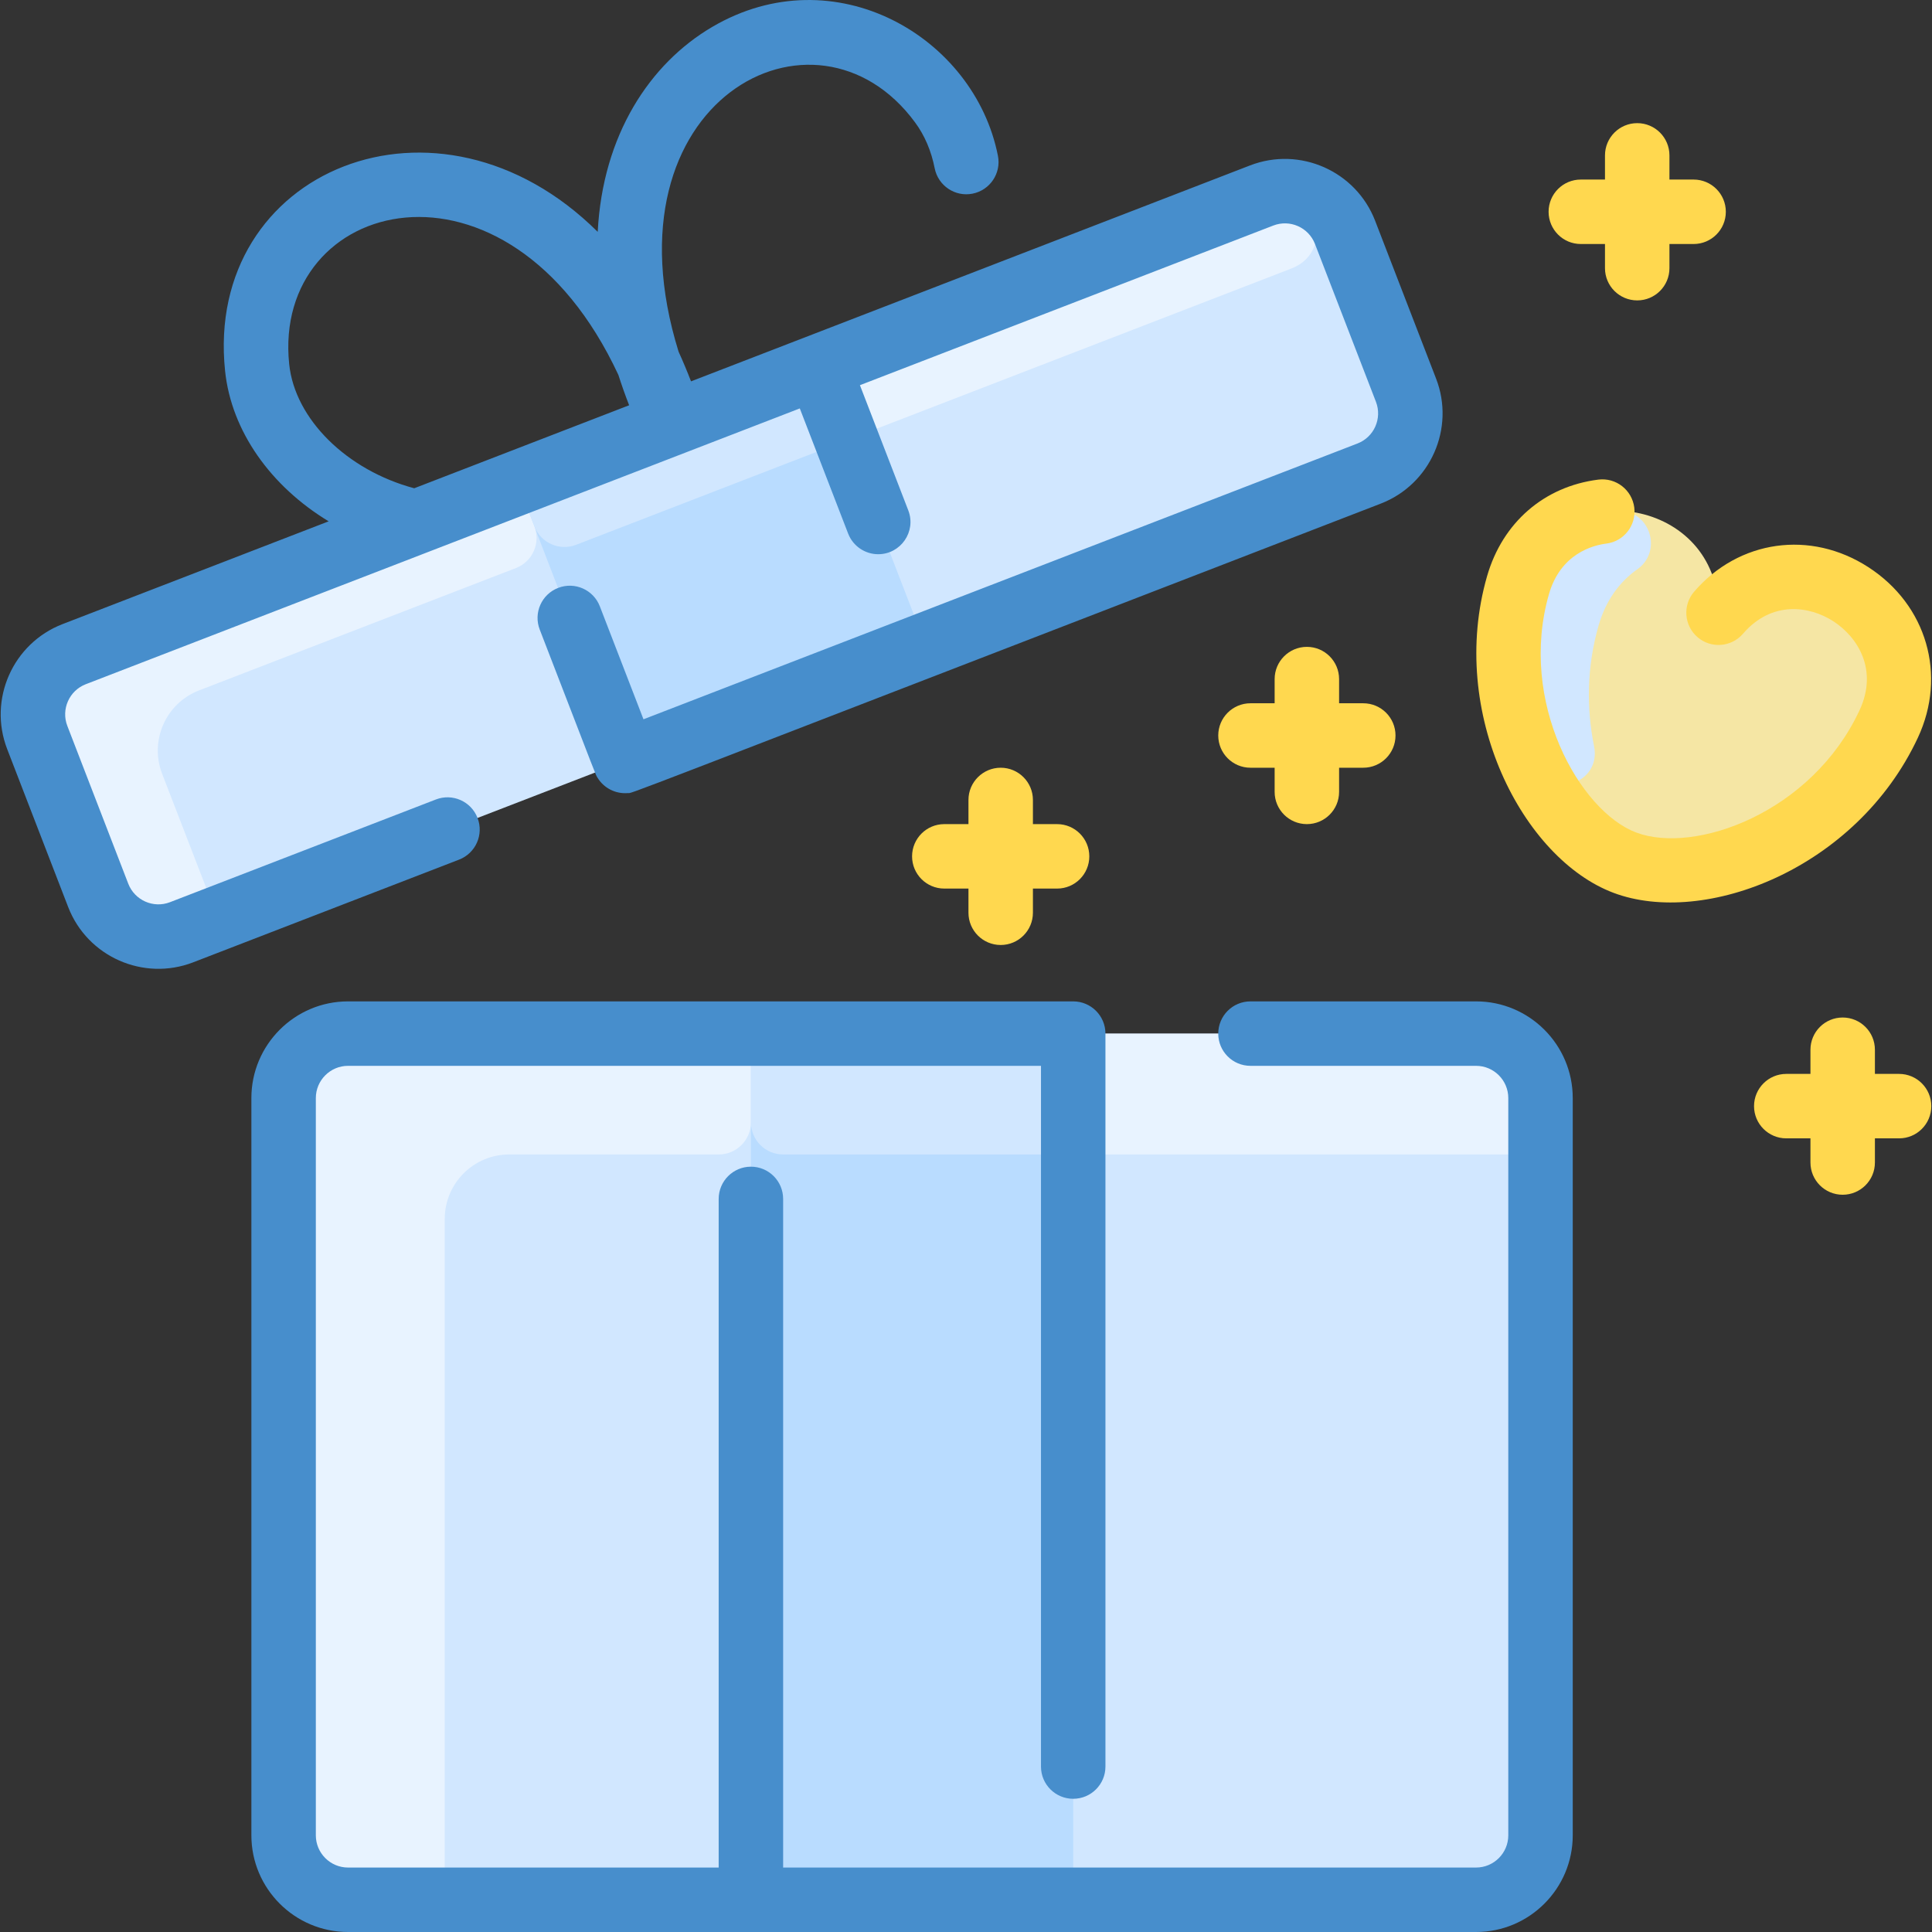 <svg width="80" height="80" viewBox="0 0 80 80" fill="none" xmlns="http://www.w3.org/2000/svg">
<rect x="0" y="0" width="80" height="80" fill="#333333" stroke="none"/>
<g clip-path="url(#clip0_167_660)">
<path d="M71.116 24.669C71.152 24.926 71.463 25.043 71.659 24.873C74.931 22.048 80.176 25.762 78.206 29.982C75.926 34.861 70.323 36.863 67.286 35.724C64.294 34.601 61.361 29.419 62.861 24.221C64.151 19.754 70.515 20.379 71.116 24.669Z" fill="#F5E6A4"/>
<path d="M58.22 16.157L55.696 9.622C55.166 8.247 53.619 7.563 52.245 8.094L3.07 27.087C1.696 27.618 1.012 29.164 1.542 30.539L4.068 37.075C4.598 38.449 6.143 39.133 7.519 38.603L56.692 19.609C58.068 19.078 58.752 17.534 58.22 16.157Z" fill="#D1E7FF"/>
<path d="M21.432 20.003L33.884 15.199L38.328 26.716L25.876 31.521L21.432 20.003Z" fill="#B9DCFF"/>
<path d="M61.121 42.8H14.412C12.938 42.8 11.743 43.994 11.743 45.469V75.996C11.743 77.471 12.938 78.665 14.412 78.665H61.121C62.596 78.665 63.79 77.471 63.79 75.996V45.469C63.79 43.994 62.596 42.8 61.121 42.8Z" fill="#D1E7FF"/>
<path d="M31.094 42.8H44.439V78.665H31.094V42.8Z" fill="#B9DCFF"/>
<path d="M22.129 21.795C22.394 22.483 22.052 23.256 21.365 23.521L8.241 28.589C6.867 29.119 6.183 30.666 6.713 32.04L8.543 36.776C8.809 37.464 8.467 38.236 7.78 38.502L7.519 38.603C6.143 39.133 4.598 38.449 4.068 37.075L1.542 30.539C1.011 29.164 1.695 27.618 3.07 27.088L21.433 19.994L22.129 21.795Z" fill="#E8F3FF"/>
<path d="M53.48 11.116L36.304 17.75C35.617 18.015 34.844 17.673 34.578 16.986L33.883 15.187L52.245 8.094C54.432 7.248 55.442 10.358 53.48 11.116Z" fill="#E8F3FF"/>
<path d="M33.815 18.711L23.855 22.559C23.168 22.825 22.394 22.483 22.129 21.795L21.433 19.994L33.883 15.187L34.578 16.986C34.844 17.674 34.503 18.445 33.815 18.711Z" fill="#D1E7FF"/>
<path d="M66.007 30.903C66.32 32.453 64.162 33.157 63.487 31.726C62.47 29.568 62.1 26.857 62.861 24.221C63.488 22.054 65.307 21.085 67.084 21.152C68.351 21.2 68.834 22.842 67.798 23.572C67.079 24.078 66.499 24.844 66.197 25.89C65.7 27.611 65.69 29.331 66.007 30.903Z" fill="#D1E7FF"/>
<path d="M63.79 45.469V46.47C63.79 47.207 63.192 47.804 62.455 47.804H45.774C45.037 47.804 44.439 47.207 44.439 46.47V42.8H61.121C62.595 42.8 63.79 43.995 63.79 45.469Z" fill="#E8F3FF"/>
<path d="M31.094 42.8V46.47C31.094 47.207 30.496 47.804 29.759 47.804H21.085C19.611 47.804 18.416 48.999 18.416 50.473V77.331C18.416 78.068 17.818 78.665 17.081 78.665H14.412C12.938 78.665 11.743 77.471 11.743 75.996V45.469C11.743 43.995 12.938 42.8 14.412 42.8H31.094Z" fill="#E8F3FF"/>
<path d="M44.439 42.8V46.47C44.439 47.207 43.842 47.804 43.105 47.804H32.428C31.691 47.804 31.094 47.207 31.094 46.47V42.8H44.439Z" fill="#D1E7FF"/>
<path d="M61.121 41.465H51.779C51.042 41.465 50.445 42.063 50.445 42.8C50.445 43.537 51.042 44.134 51.779 44.134H61.121C61.857 44.134 62.455 44.733 62.455 45.469V75.996C62.455 76.732 61.857 77.331 61.121 77.331H32.428V49.645C32.428 48.908 31.831 48.31 31.094 48.31C30.357 48.31 29.759 48.908 29.759 49.645V77.331H14.412C13.676 77.331 13.078 76.732 13.078 75.996V45.469C13.078 44.733 13.676 44.134 14.412 44.134H43.105V73.15C43.105 73.887 43.702 74.484 44.439 74.484C45.176 74.484 45.774 73.887 45.774 73.15V42.8C45.774 42.063 45.176 41.465 44.439 41.465H14.412C12.204 41.465 10.409 43.261 10.409 45.469V75.996C10.409 78.204 12.204 80 14.412 80H61.121C63.328 80 65.124 78.204 65.124 75.996V45.469C65.124 43.261 63.328 41.465 61.121 41.465Z" fill="#478ECC"/>
<path d="M19.774 33.869C19.509 33.181 18.736 32.839 18.049 33.105L7.038 37.358C6.352 37.623 5.578 37.28 5.312 36.594L2.788 30.058C2.523 29.372 2.865 28.597 3.552 28.332L33.118 16.912L35.12 22.095C35.325 22.624 35.83 22.949 36.365 22.949C37.296 22.949 37.949 22.011 37.61 21.133L35.608 15.95L52.725 9.339C53.412 9.073 54.186 9.416 54.451 10.103L56.975 16.638C57.24 17.325 56.898 18.099 56.211 18.364L26.645 29.784L24.838 25.107C24.573 24.419 23.8 24.077 23.113 24.343C22.425 24.608 22.083 25.381 22.349 26.069C24.841 32.522 24.648 32.046 24.738 32.197C25.002 32.637 25.493 32.879 25.985 32.84C26.278 32.818 24.225 33.579 57.173 20.854C59.233 20.058 60.261 17.736 59.465 15.677L56.941 9.141C56.146 7.082 53.823 6.054 51.764 6.849L28.614 15.791C28.45 15.366 28.279 14.957 28.099 14.563C24.872 4.164 33.776 -0.535 37.893 5.071C38.289 5.61 38.562 6.248 38.703 6.967C38.846 7.691 39.549 8.162 40.271 8.019C40.994 7.876 41.465 7.174 41.322 6.451C40.347 1.506 34.543 -1.852 29.491 1.115C26.903 2.634 24.956 5.592 24.75 9.601C18.143 3.033 8.452 7.027 9.32 15.358C9.58 17.859 11.219 20.14 13.609 21.587L2.59 25.843C0.531 26.638 -0.498 28.96 0.298 31.02L2.822 37.556C3.62 39.621 5.945 40.641 7.999 39.848L19.01 35.595C19.698 35.329 20.04 34.557 19.774 33.869ZM11.975 15.081C11.257 8.182 20.998 5.639 25.606 15.525C25.738 15.938 25.886 16.356 26.051 16.781L17.152 20.218C14.363 19.471 12.212 17.359 11.975 15.081Z" fill="#478ECC"/>
<path d="M79.415 30.547C80.626 27.953 79.782 25.048 77.363 23.484C74.968 21.935 72.002 22.353 70.15 24.501C69.669 25.059 69.731 25.902 70.29 26.383C70.848 26.864 71.69 26.802 72.172 26.243C73.372 24.851 74.938 25.094 75.914 25.725C76.908 26.368 77.789 27.721 76.997 29.417C75.012 33.665 70.181 35.384 67.755 34.474C65.406 33.592 62.855 29.054 64.142 24.592C64.626 22.921 65.963 22.578 66.515 22.509C67.246 22.417 67.764 21.749 67.672 21.018C67.58 20.287 66.914 19.767 66.181 19.86C63.94 20.143 62.219 21.635 61.578 23.852C59.943 29.52 63.051 35.559 66.817 36.972C70.568 38.381 76.868 35.996 79.415 30.547Z" fill="#FFD84F"/>
<path d="M54.115 34.125C54.852 34.125 55.449 33.528 55.449 32.791V31.79H56.45C57.187 31.79 57.785 31.192 57.785 30.455C57.785 29.718 57.187 29.121 56.45 29.121H55.449V28.12C55.449 27.383 54.852 26.785 54.115 26.785C53.378 26.785 52.78 27.383 52.78 28.12V29.121H51.779C51.042 29.121 50.445 29.718 50.445 30.455C50.445 31.192 51.042 31.79 51.779 31.79H52.78V32.791C52.78 33.528 53.378 34.125 54.115 34.125Z" fill="#FFD84F"/>
<path d="M65.458 10.104H66.459V11.105C66.459 11.842 67.057 12.439 67.794 12.439C68.531 12.439 69.128 11.842 69.128 11.105V10.104H70.129C70.866 10.104 71.463 9.506 71.463 8.769C71.463 8.032 70.866 7.435 70.129 7.435H69.128V6.434C69.128 5.697 68.531 5.099 67.794 5.099C67.057 5.099 66.459 5.697 66.459 6.434V7.435H65.458C64.721 7.435 64.124 8.032 64.124 8.769C64.124 9.506 64.721 10.104 65.458 10.104Z" fill="#FFD84F"/>
<path d="M78.637 44.468H77.636V43.467C77.636 42.73 77.038 42.133 76.301 42.133C75.564 42.133 74.967 42.73 74.967 43.467V44.468H73.966C73.229 44.468 72.631 45.066 72.631 45.803C72.631 46.539 73.229 47.137 73.966 47.137H74.967V48.138C74.967 48.875 75.564 49.472 76.301 49.472C77.038 49.472 77.636 48.875 77.636 48.138V47.137H78.637C79.374 47.137 79.971 46.539 79.971 45.803C79.971 45.066 79.374 44.468 78.637 44.468Z" fill="#FFD84F"/>
<path d="M41.437 39.13C42.173 39.13 42.771 38.532 42.771 37.795V36.794H43.772C44.509 36.794 45.106 36.197 45.106 35.46C45.106 34.723 44.509 34.125 43.772 34.125H42.771V33.124C42.771 32.388 42.173 31.79 41.437 31.79C40.7 31.79 40.102 32.388 40.102 33.124V34.125H39.101C38.364 34.125 37.767 34.723 37.767 35.46C37.767 36.197 38.364 36.794 39.101 36.794H40.102V37.795C40.102 38.532 40.699 39.13 41.437 39.13Z" fill="#FFD84F"/>
</g>
<defs>
<clipPath id="clip0_167_660">
<rect width="80" height="80" fill="white"/>
</clipPath>
</defs>
</svg>
